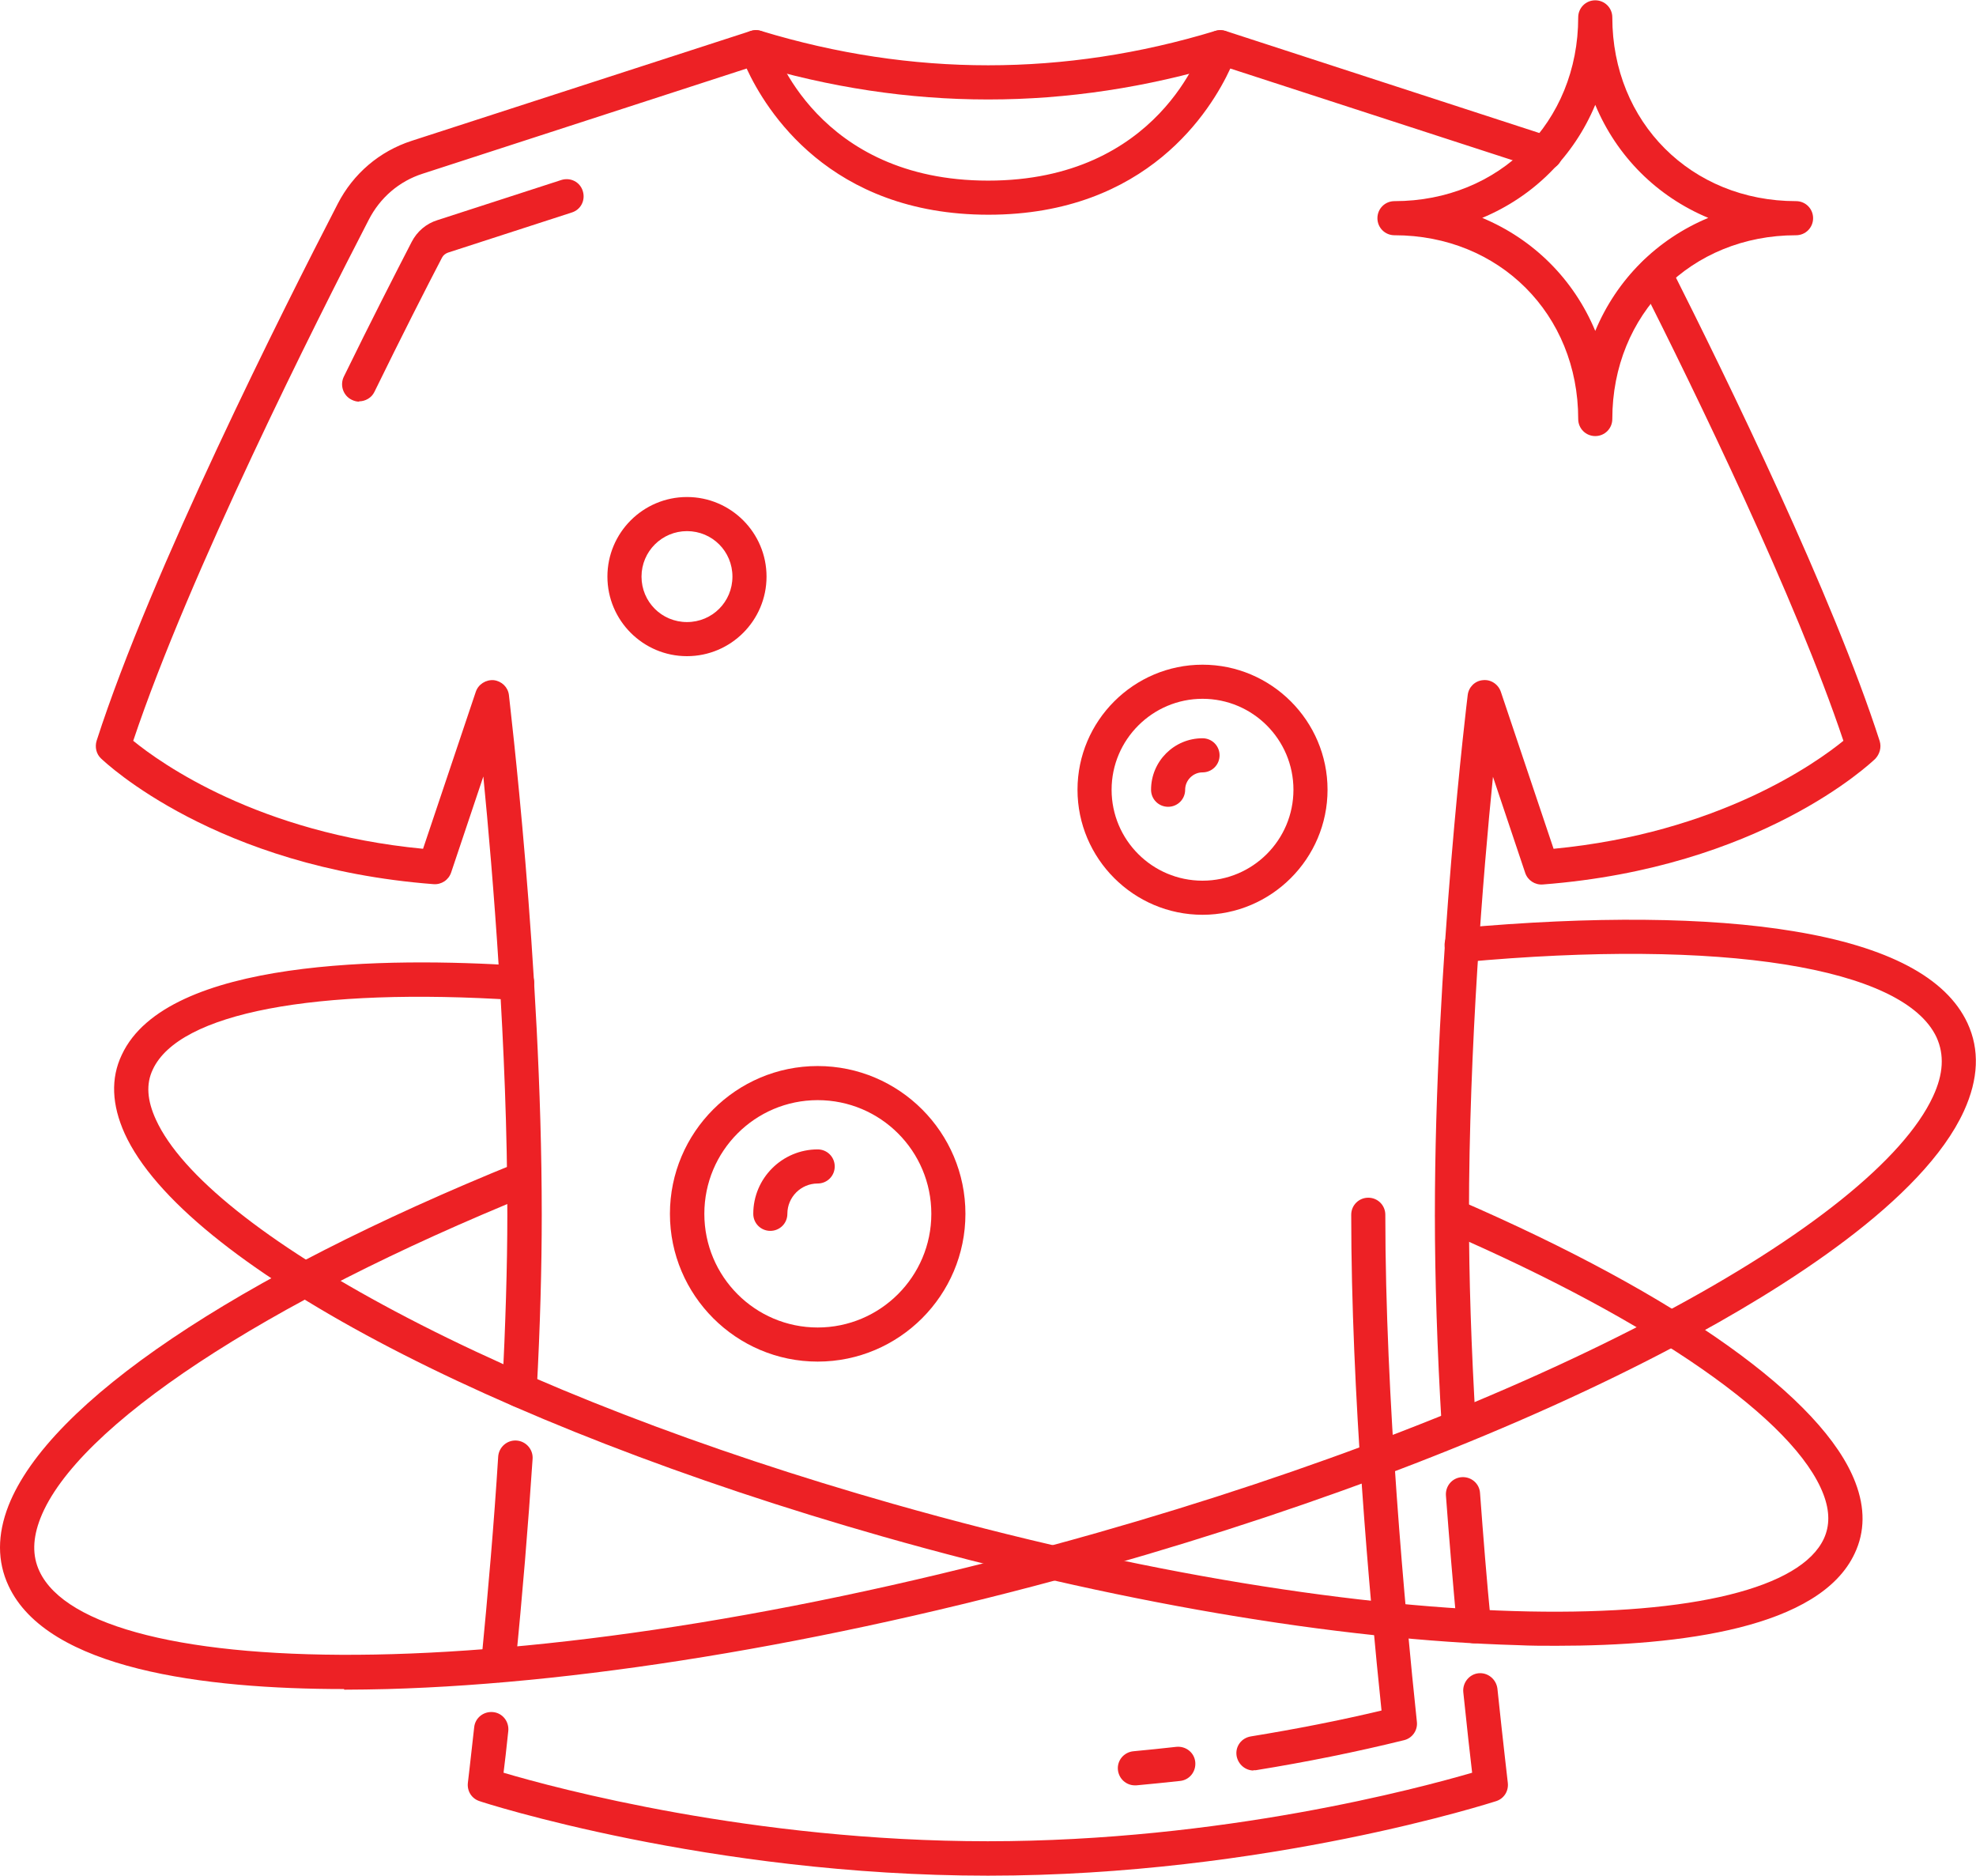 <?xml version="1.0" encoding="UTF-8"?>
<svg xmlns="http://www.w3.org/2000/svg" id="Layer_2" data-name="Layer 2" viewBox="0 0 62.59 59.4">
  <defs>
    <style>      .cls-1 {        fill: #ed2125;        stroke-width: 0px;      }    </style>
  </defs>
  <g id="Layer_1-2" data-name="Layer 1">
    <g>
      <g>
        <path class="cls-1" d="m46.21,45.73c-.29,0-.53-.22-.54-.51-.15-2.5-.22-4.77-.22-6.75,0-7.96,1.03-16.38,1.04-16.46.03-.25.23-.45.48-.47.25-.03.49.13.57.37l1.67,4.97c5.22-.5,8.32-2.72,9.18-3.42-1.51-4.51-4.68-11.02-6.46-14.55-.13-.27-.03-.59.24-.73.27-.13.59-.03.73.24,1.84,3.65,5.16,10.46,6.64,15.05.06.2,0,.41-.14.56-.15.14-3.63,3.45-10.53,3.98-.25.02-.48-.13-.56-.37l-1.02-3.04c-.31,3.07-.76,8.58-.76,13.88,0,1.95.07,4.2.22,6.68.02.3-.21.56-.51.57-.01,0-.02,0-.03,0Z"></path>
        <path class="cls-1" d="m16.45,44.56s-.02,0-.03,0c-.3-.02-.53-.27-.51-.57.1-2.02.16-3.87.16-5.52,0-5.3-.46-10.81-.76-13.88l-1.02,3.04c-.08.24-.31.39-.56.37-6.89-.53-10.38-3.84-10.53-3.98-.15-.14-.2-.36-.14-.56,1.73-5.37,5.92-13.68,7.64-17.01.49-.95,1.32-1.66,2.34-1.99L23.78.98c.14-.04.29-.03.42.04.13.07.23.18.27.32.05.18,1.42,4.38,6.83,4.38s6.77-4.2,6.83-4.38c.04-.14.14-.25.27-.32s.28-.08.42-.04l10.3,3.35c.29.09.44.4.35.68-.09.29-.4.44-.68.35l-9.82-3.19c-.6,1.3-2.62,4.63-7.66,4.63s-7.06-3.33-7.66-4.63l-10.26,3.33c-.75.24-1.35.76-1.71,1.46-1.67,3.23-5.69,11.21-7.46,16.5.87.71,3.96,2.92,9.18,3.42l1.67-4.97c.08-.24.32-.39.57-.37.25.03.45.22.48.47,0,.08,1.04,8.5,1.04,16.46,0,1.66-.05,3.54-.16,5.57-.01.29-.25.51-.54.51Z"></path>
        <path class="cls-1" d="m15.78,53.27s-.04,0-.05,0c-.3-.03-.52-.29-.49-.59.22-2.26.41-4.47.54-6.55.02-.3.28-.53.58-.51.3.02.53.28.51.58-.14,2.1-.32,4.31-.55,6.59-.03.28-.26.49-.54.49Z"></path>
        <path class="cls-1" d="m31.29,59.4c-8.83,0-16.03-2.33-16.1-2.36-.25-.08-.4-.32-.37-.58,0,0,.08-.67.2-1.76.03-.3.3-.51.6-.48s.51.3.48.6c-.06.56-.11,1.02-.15,1.32,1.65.49,7.9,2.17,15.34,2.17s13.69-1.69,15.34-2.17c-.06-.5-.16-1.4-.28-2.55-.03-.3.19-.57.48-.6.3-.03.56.19.6.48.19,1.81.33,2.97.33,2.99.03.26-.12.5-.37.58-.07.02-7.27,2.36-16.1,2.36Z"></path>
        <path class="cls-1" d="m46.69,52.04c-.28,0-.51-.21-.54-.49-.13-1.43-.25-2.84-.35-4.19-.02-.3.2-.56.5-.58.3-.02.56.2.58.5.1,1.35.21,2.75.35,4.17.03.3-.19.56-.49.59-.02,0-.03,0-.05,0Z"></path>
        <g>
          <path class="cls-1" d="m35.95,56.54c-.28,0-.51-.21-.54-.49-.03-.3.19-.56.49-.59.44-.04.9-.09,1.36-.14.3-.03.57.18.6.48.03.3-.18.57-.48.6-.47.05-.94.1-1.39.14-.02,0-.03,0-.05,0Z"></path>
          <path class="cls-1" d="m39.71,56.07c-.26,0-.49-.19-.54-.46-.05-.3.15-.57.45-.62,1.41-.23,2.8-.5,4.14-.82-.38-3.63-.96-10.08-.96-15.7,0-.3.24-.54.54-.54s.54.24.54.54c0,5.82.63,12.56,1,16.06.03.27-.15.52-.41.58-1.5.37-3.08.69-4.69.95-.03,0-.06,0-.09,0Z"></path>
        </g>
        <path class="cls-1" d="m11.38,12.72c-.08,0-.16-.02-.24-.06-.27-.13-.38-.46-.25-.73.87-1.78,1.65-3.3,2.15-4.27.17-.33.46-.58.82-.69l3.92-1.27c.29-.09.59.06.68.35.09.29-.06.59-.35.68l-3.92,1.27c-.08.03-.15.08-.19.16-.5.96-1.27,2.47-2.14,4.25-.09.19-.29.3-.49.3Z"></path>
        <path class="cls-1" d="m31.29,3.15c-2.51,0-5.01-.38-7.5-1.13-.29-.09-.45-.39-.36-.68.09-.29.39-.45.68-.36,4.77,1.45,9.61,1.45,14.38,0,.29-.09.59.08.68.36.09.29-.08.59-.36.68-2.49.75-5,1.13-7.5,1.13Z"></path>
      </g>
      <path class="cls-1" d="m50.53,13.81c-.3,0-.54-.24-.54-.54,0-3.32-2.5-5.82-5.82-5.82-.3,0-.54-.24-.54-.54s.24-.54.54-.54c3.32,0,5.82-2.5,5.82-5.82,0-.3.24-.54.54-.54s.54.24.54.54c0,3.32,2.5,5.82,5.82,5.82.3,0,.54.24.54.54s-.24.54-.54.54c-3.32,0-5.82,2.5-5.82,5.82,0,.3-.24.54-.54.54Zm-3.58-6.91c1.63.68,2.9,1.95,3.58,3.58.68-1.63,1.95-2.9,3.58-3.58-1.63-.68-2.9-1.95-3.58-3.58-.68,1.63-1.95,2.9-3.58,3.58Z"></path>
      <g>
        <path class="cls-1" d="m38.09,28.97c-2.18,0-3.96-1.78-3.96-3.96s1.78-3.96,3.96-3.96,3.96,1.78,3.96,3.96-1.78,3.96-3.96,3.96Zm0-6.84c-1.58,0-2.88,1.29-2.88,2.88s1.29,2.88,2.88,2.88,2.88-1.29,2.88-2.88-1.29-2.88-2.88-2.88Z"></path>
        <path class="cls-1" d="m37,25.55c-.3,0-.54-.24-.54-.54,0-.9.73-1.63,1.63-1.63.3,0,.54.24.54.54s-.24.54-.54.54-.55.25-.55.55-.24.54-.54.54Z"></path>
      </g>
      <path class="cls-1" d="m21.76,20.78c-1.39,0-2.52-1.13-2.52-2.52s1.13-2.52,2.52-2.52,2.52,1.13,2.52,2.52-1.13,2.52-2.52,2.52Zm0-3.96c-.79,0-1.44.64-1.44,1.44s.64,1.44,1.44,1.44,1.44-.64,1.44-1.44-.64-1.44-1.44-1.44Z"></path>
      <g>
        <path class="cls-1" d="m25.9,43.12c-2.58,0-4.68-2.1-4.68-4.68s2.1-4.68,4.68-4.68,4.68,2.1,4.68,4.68-2.1,4.68-4.68,4.68Zm0-8.28c-1.98,0-3.59,1.61-3.59,3.6s1.61,3.6,3.59,3.6,3.6-1.61,3.6-3.6-1.61-3.6-3.6-3.6Z"></path>
        <path class="cls-1" d="m24.4,38.98c-.3,0-.54-.24-.54-.54,0-1.13.92-2.04,2.04-2.04.3,0,.54.24.54.54s-.24.54-.54.54c-.53,0-.96.43-.96.96,0,.3-.24.54-.54.54Z"></path>
      </g>
      <g>
        <path class="cls-1" d="m10.9,53.49c-4.44,0-9.4-.63-10.63-3.27-.36-.77-.36-1.62,0-2.54,1.29-3.27,7.16-7.23,16.12-10.86.28-.11.59.02.71.3.11.28-.02.59-.3.71-8.43,3.42-14.38,7.34-15.52,10.25-.25.64-.26,1.19-.03,1.68,1.65,3.54,15.51,3.9,33.51-1.22,6.81-1.94,12.99-4.33,17.85-6.91,4.64-2.46,7.7-4.92,8.62-6.91.33-.71.36-1.32.11-1.87-1.04-2.22-6.78-3.14-14.99-2.38-.3.03-.56-.19-.59-.49-.03-.3.19-.56.49-.59,4.19-.38,7.85-.35,10.56.1,2.99.49,4.84,1.47,5.51,2.91.39.84.35,1.77-.11,2.78-1.29,2.83-5.66,5.6-9.09,7.42-4.93,2.62-11.18,5.04-18.07,7-8.2,2.33-16.29,3.71-22.78,3.89-.45.01-.91.02-1.37.02Z"></path>
        <path class="cls-1" d="m49.29,52.12c-.41,0-.81,0-1.21-.02-5.74-.16-12.88-1.38-20.12-3.44-12.5-3.56-22.15-8.68-24.01-12.76-.41-.91-.45-1.75-.09-2.5,1.43-3.06,8.47-3.08,12.55-2.82.3.02.53.28.51.58-.02.3-.28.53-.58.51-6.37-.41-10.67.41-11.5,2.2-.22.46-.18.98.1,1.59.8,1.75,3.49,3.9,7.58,6.07,4.29,2.28,9.74,4.38,15.75,6.09,15.86,4.51,28.05,4.22,29.5,1.11.19-.41.19-.87-.01-1.4-.89-2.35-5.37-5.47-11.97-8.33-.28-.12-.4-.44-.28-.71.12-.27.44-.4.71-.28,6.97,3.02,11.54,6.28,12.55,8.94.31.81.3,1.56-.02,2.24-1.1,2.37-5.51,2.93-9.45,2.93Z"></path>
      </g>
    </g>
  </g>
</svg>
